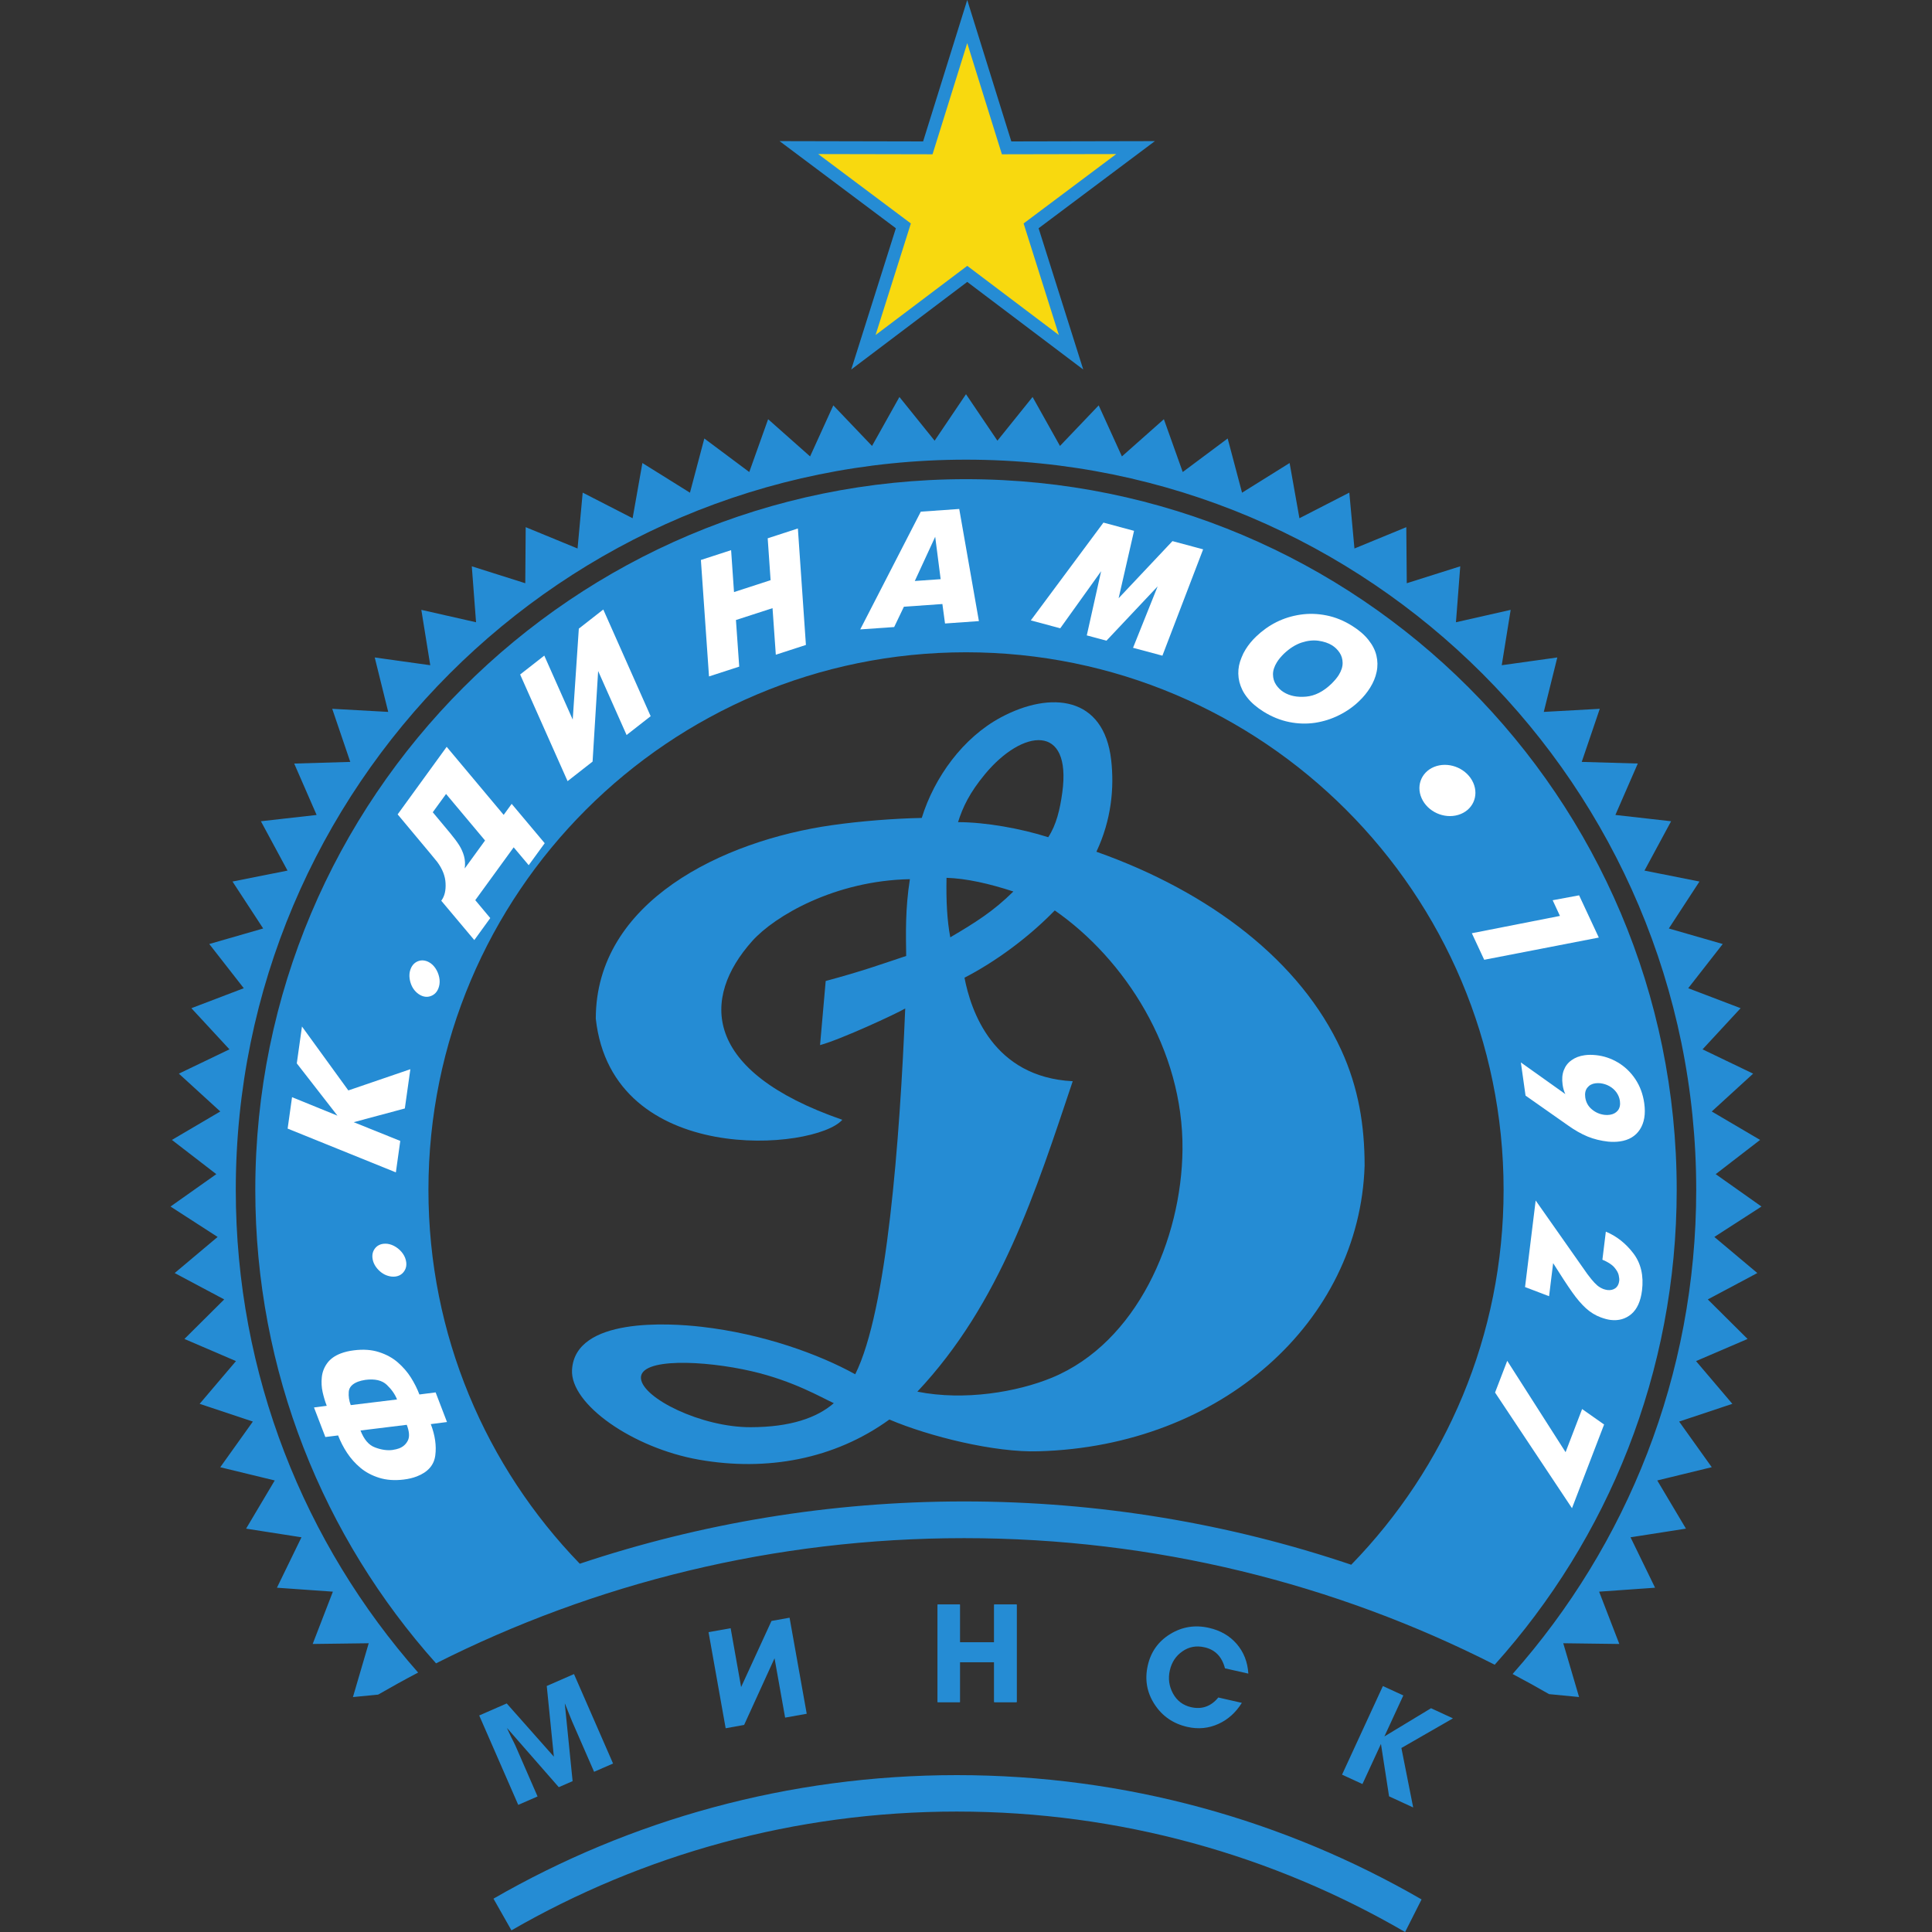 <svg width="50" height="50" viewBox="0 0 50 50" fill="none" xmlns="http://www.w3.org/2000/svg">
<rect x="0" y="0" width="50" height="50" fill="#333333" stroke="none"/>
<path fill-rule="evenodd" clip-rule="evenodd" d="M28.375 22.043C28.768 21.21 28.837 20.378 28.758 19.676C28.572 18.01 27.189 17.878 25.904 18.565C24.925 19.089 24.181 20.113 23.855 21.168C23.134 21.183 22.279 21.249 21.535 21.355C18.709 21.756 15.419 23.329 15.419 26.364C15.845 30.223 21.101 29.775 21.799 28.98C18.163 27.72 18.153 25.828 19.463 24.359C20.041 23.709 21.605 22.79 23.548 22.753C23.426 23.527 23.444 24.168 23.452 24.74C22.832 24.945 22.345 25.126 21.369 25.388L21.223 27.047C21.752 26.905 23.209 26.231 23.427 26.099C23.287 29.485 22.958 33.921 22.133 35.566C21.197 35.048 19.751 34.52 18.154 34.337C17.327 34.242 14.883 34.082 14.804 35.451C14.753 36.343 16.382 37.477 18.092 37.777C19.84 38.084 21.591 37.769 23.017 36.737C24.045 37.175 25.747 37.597 26.879 37.559C31.6 37.429 35.189 34.204 35.316 30.167C35.316 29.131 35.158 28.15 34.713 27.178C33.659 24.877 31.325 23.088 28.375 22.043ZM16.588 35.673C16.548 35.135 18.221 35.202 19.453 35.487C20.539 35.738 21.265 36.172 21.579 36.314C21.14 36.695 20.453 36.934 19.427 36.936C18.151 36.94 16.625 36.184 16.588 35.673ZM27.492 20.51C27.433 20.942 27.339 21.348 27.128 21.667C26.424 21.443 25.508 21.277 24.794 21.277C24.915 20.892 25.09 20.519 25.494 20.032C26.467 18.861 27.738 18.714 27.492 20.51ZM24.496 22.718C25.009 22.734 25.601 22.867 26.226 23.072C25.711 23.58 25.263 23.863 24.593 24.258C24.511 23.82 24.484 23.32 24.496 22.718ZM30.603 29.755C30.579 32.076 29.423 34.745 27.225 35.654C26.328 36.025 24.958 36.259 23.741 36.016C25.894 33.727 26.807 30.827 27.762 27.982C25.694 27.877 25.124 26.151 24.961 25.303C25.744 24.899 26.601 24.279 27.297 23.562C29.101 24.813 30.63 27.156 30.603 29.755Z" fill="#258CD4"/>
<path fill-rule="evenodd" clip-rule="evenodd" d="M9.787 43.856L9.134 43.92L9.542 42.527L8.092 42.546L8.615 41.192L7.167 41.09L7.802 39.785L6.369 39.561L7.11 38.314L5.7 37.972L6.544 36.79L5.167 36.331L6.107 35.225L4.773 34.652L5.802 33.629L4.521 32.946L5.632 32.012L4.413 31.225L5.598 30.387L4.449 29.501L5.701 28.765L4.629 27.786L5.938 27.157L4.953 26.092L6.309 25.575L5.416 24.431L6.811 24.029L6.017 22.814L7.441 22.531L6.752 21.254L8.194 21.091L7.614 19.761L9.065 19.718L8.598 18.344L10.047 18.424L9.698 17.015L11.135 17.216L10.904 15.783L12.32 16.104L12.21 14.656L13.594 15.094L13.605 13.643L14.947 14.195L15.08 12.749L16.372 13.412L16.625 11.983L17.856 12.751L18.228 11.348L19.391 12.216L19.879 10.849L20.965 11.812L21.566 10.491L22.568 11.541L23.277 10.274L24.188 11.405L25 10.202L25.813 11.405L26.723 10.274L27.432 11.541L28.434 10.491L29.035 11.812L30.121 10.849L30.609 12.216L31.772 11.348L32.144 12.751L33.375 11.983L33.629 13.412L34.92 12.749L35.053 14.195L36.395 13.643L36.407 15.094L37.791 14.656L37.68 16.104L39.096 15.783L38.865 17.216L40.303 17.015L39.953 18.424L41.402 18.344L40.935 19.718L42.386 19.76L41.806 21.091L43.248 21.254L42.559 22.531L43.982 22.814L43.189 24.029L44.584 24.431L43.691 25.575L45.047 26.092L44.062 27.157L45.371 27.786L44.3 28.765L45.551 29.501L44.402 30.387L45.587 31.225L44.367 32.012L45.479 32.946L44.198 33.629L45.227 34.652L43.893 35.225L44.833 36.331L43.456 36.79L44.3 37.971L42.89 38.314L43.632 39.561L42.198 39.785L42.833 41.09L41.385 41.192L41.908 42.546L40.457 42.527L40.866 43.919L40.09 43.844C39.779 43.665 39.464 43.491 39.146 43.323C42.102 39.987 43.898 35.6 43.898 30.794C43.898 20.359 35.435 11.896 25 11.896C14.565 11.896 6.102 20.359 6.102 30.794C6.102 35.583 7.885 39.955 10.821 43.286C10.472 43.469 10.128 43.659 9.787 43.856ZM38.683 43.083C34.558 40.988 29.891 39.807 24.949 39.807C20.035 39.807 15.393 40.975 11.285 43.047C8.376 39.793 6.607 35.5 6.607 30.794C6.607 20.637 14.844 12.401 25 12.401C35.157 12.401 43.393 20.637 43.393 30.794C43.393 35.517 41.611 39.825 38.683 43.083ZM25 16.881C32.682 16.881 38.913 23.112 38.913 30.794C38.913 34.567 37.409 37.989 34.97 40.495C31.823 39.433 28.453 38.857 24.949 38.857C21.473 38.857 18.13 39.425 15.005 40.469C12.581 37.965 11.088 34.554 11.088 30.794C11.088 23.112 17.318 16.881 25 16.881Z" fill="#258CD4"/>
<path fill-rule="evenodd" clip-rule="evenodd" d="M24.763 45.94C29.144 45.94 33.251 47.111 36.79 49.157L36.364 50.001C32.954 48.019 28.991 46.883 24.763 46.883C20.566 46.883 16.629 48.002 13.236 49.957L12.771 49.137C16.302 47.103 20.397 45.94 24.763 45.94Z" fill="#258CD4"/>
<path d="M11.568 36.802L11.149 36.856C11.259 37.145 11.299 37.416 11.265 37.667C11.232 37.919 11.072 38.1 10.786 38.21C10.687 38.248 10.573 38.276 10.445 38.291C10.212 38.319 10.002 38.304 9.815 38.246C9.628 38.188 9.466 38.102 9.33 37.989C9.193 37.874 9.078 37.745 8.983 37.601C8.888 37.458 8.811 37.306 8.75 37.149L8.42 37.19L8.126 36.425L8.456 36.382C8.411 36.267 8.377 36.148 8.349 36.025C8.322 35.902 8.315 35.775 8.328 35.645C8.341 35.514 8.386 35.393 8.465 35.283C8.543 35.174 8.66 35.088 8.816 35.028C8.918 34.989 9.033 34.961 9.161 34.946C9.4 34.916 9.616 34.93 9.807 34.992C9.998 35.053 10.161 35.142 10.296 35.26C10.431 35.378 10.544 35.508 10.633 35.649C10.722 35.79 10.796 35.936 10.854 36.089L11.274 36.035L11.568 36.802ZM10.527 36.874L9.33 37.021C9.419 37.253 9.544 37.4 9.705 37.459C9.865 37.52 10.014 37.542 10.151 37.526C10.229 37.514 10.287 37.5 10.328 37.484C10.431 37.445 10.507 37.377 10.555 37.281C10.604 37.185 10.594 37.05 10.527 36.874ZM9.077 36.364L10.275 36.218C10.224 36.086 10.136 35.96 10.012 35.841C9.888 35.722 9.702 35.679 9.455 35.711C9.382 35.722 9.318 35.738 9.265 35.758C9.115 35.815 9.035 35.903 9.026 36.02C9.017 36.138 9.034 36.252 9.077 36.364Z" fill="white"/>
<path d="M10.128 33.037C10.004 33.021 9.895 32.966 9.802 32.873C9.708 32.779 9.654 32.675 9.64 32.562C9.628 32.466 9.649 32.383 9.702 32.312C9.755 32.242 9.829 32.201 9.924 32.189C9.954 32.186 9.988 32.186 10.024 32.189C10.102 32.199 10.177 32.228 10.25 32.275C10.322 32.322 10.382 32.38 10.428 32.447C10.475 32.515 10.503 32.588 10.513 32.665C10.525 32.762 10.503 32.845 10.448 32.916C10.395 32.985 10.321 33.026 10.229 33.037C10.198 33.041 10.165 33.041 10.128 33.037Z" fill="white"/>
<path d="M10.245 30.341L7.444 29.208L7.558 28.395L8.733 28.873L7.681 27.52L7.815 26.566L9.015 28.22L10.62 27.671L10.477 28.687L9.154 29.042L10.359 29.527L10.245 30.341Z" fill="white"/>
<path d="M10.827 25.722C10.726 25.648 10.658 25.547 10.621 25.42C10.585 25.292 10.587 25.175 10.63 25.07C10.666 24.98 10.725 24.917 10.806 24.881C10.886 24.846 10.97 24.846 11.059 24.881C11.088 24.893 11.117 24.909 11.147 24.93C11.21 24.976 11.262 25.038 11.303 25.115C11.343 25.191 11.367 25.27 11.376 25.352C11.384 25.434 11.373 25.511 11.344 25.583C11.307 25.674 11.248 25.736 11.166 25.771C11.085 25.806 11.001 25.806 10.915 25.771C10.886 25.759 10.857 25.743 10.827 25.722Z" fill="white"/>
<path d="M10.291 21.076L11.56 19.328L13.035 21.089L13.242 20.804L14.097 21.822L13.683 22.391L13.294 21.929L12.3 23.296L12.688 23.76L12.275 24.329L11.42 23.311C11.464 23.251 11.494 23.185 11.512 23.11C11.53 23.036 11.536 22.951 11.531 22.856C11.523 22.675 11.452 22.493 11.319 22.311L11.138 22.09L10.291 21.076ZM11.2 21.021L11.659 21.572C11.751 21.683 11.826 21.784 11.883 21.873C11.939 21.963 11.982 22.058 12.009 22.157C12.036 22.256 12.042 22.363 12.027 22.476L12.553 21.752L11.544 20.548L11.2 21.021Z" fill="white"/>
<path d="M13.461 17.456L14.086 16.967L14.822 18.623L14.98 16.269L15.613 15.774L16.839 18.535L16.216 19.022L15.48 17.366L15.336 19.71L14.689 20.216L13.461 17.456Z" fill="white"/>
<path d="M18.349 17.506L18.139 14.492L18.921 14.238L18.996 15.323L19.943 15.015L19.868 13.931L20.649 13.677L20.857 16.691L20.078 16.944L19.993 15.739L19.046 16.046L19.131 17.252L18.349 17.506Z" fill="white"/>
<path d="M22.263 16.289L23.83 13.242L24.825 13.172L25.334 16.074L24.457 16.136L24.389 15.632L23.393 15.702L23.141 16.228L22.263 16.289ZM24.203 13.892L23.675 15.036L24.344 14.989L24.203 13.892Z" fill="white"/>
<path d="M26.677 16.056L28.557 13.525L29.349 13.738L28.95 15.482L30.343 14.004L31.137 14.217L30.083 16.969L29.323 16.765L29.96 15.175L28.635 16.581L28.126 16.444L28.497 14.783L27.439 16.26L26.677 16.056Z" fill="white"/>
<path d="M32.697 18.415C32.522 18.305 32.383 18.186 32.282 18.057C32.23 17.992 32.186 17.925 32.153 17.858C32.12 17.791 32.094 17.721 32.075 17.648C32.041 17.506 32.038 17.365 32.066 17.223C32.08 17.155 32.102 17.085 32.132 17.014C32.16 16.941 32.195 16.872 32.237 16.805C32.313 16.683 32.404 16.573 32.511 16.471C32.671 16.318 32.846 16.194 33.036 16.099C33.227 16.004 33.432 15.94 33.654 15.907C33.875 15.874 34.1 15.881 34.33 15.927C34.559 15.973 34.781 16.063 34.995 16.198C35.17 16.307 35.31 16.428 35.415 16.56C35.521 16.693 35.59 16.828 35.622 16.968C35.655 17.107 35.657 17.247 35.627 17.388C35.598 17.529 35.541 17.666 35.457 17.8C35.381 17.921 35.289 18.035 35.18 18.139C35.029 18.286 34.854 18.41 34.656 18.508C34.457 18.608 34.249 18.673 34.032 18.706C33.815 18.738 33.592 18.732 33.364 18.686C33.136 18.64 32.913 18.55 32.697 18.415ZM33.218 17.911C33.376 18.01 33.569 18.049 33.8 18.029C34.03 18.009 34.251 17.897 34.463 17.691C34.502 17.652 34.536 17.614 34.567 17.578C34.597 17.542 34.623 17.507 34.646 17.471C34.714 17.361 34.748 17.256 34.747 17.156C34.746 17.056 34.72 16.967 34.667 16.889C34.615 16.811 34.55 16.749 34.474 16.701C34.379 16.642 34.262 16.603 34.125 16.583C33.986 16.563 33.84 16.579 33.684 16.63C33.528 16.682 33.376 16.778 33.227 16.919C33.15 16.995 33.09 17.068 33.047 17.137C32.978 17.248 32.944 17.354 32.945 17.455C32.946 17.556 32.973 17.645 33.026 17.724C33.079 17.802 33.144 17.865 33.218 17.911Z" fill="white"/>
<path d="M38.091 24.152L40.371 23.704L40.183 23.298L40.867 23.171L41.377 24.264L38.411 24.839L38.091 24.152Z" fill="white"/>
<path d="M39.481 28.354L39.36 27.496L40.511 28.315C40.476 28.245 40.453 28.164 40.44 28.07C40.42 27.927 40.43 27.803 40.471 27.697C40.512 27.59 40.578 27.503 40.673 27.437C40.766 27.37 40.879 27.327 41.012 27.309C41.101 27.296 41.198 27.296 41.304 27.307C41.506 27.328 41.696 27.392 41.874 27.498C42.053 27.605 42.202 27.748 42.323 27.929C42.444 28.111 42.52 28.318 42.553 28.552C42.592 28.83 42.554 29.055 42.441 29.23C42.328 29.404 42.155 29.507 41.922 29.54C41.825 29.554 41.723 29.555 41.619 29.545C41.428 29.524 41.25 29.48 41.088 29.414C40.925 29.347 40.754 29.25 40.573 29.121L39.481 28.354ZM41.923 28.492C41.911 28.411 41.881 28.337 41.833 28.27C41.784 28.203 41.723 28.149 41.65 28.109C41.577 28.068 41.498 28.044 41.415 28.034C41.37 28.03 41.327 28.03 41.287 28.036C41.198 28.048 41.129 28.086 41.079 28.15C41.03 28.213 41.012 28.296 41.026 28.399C41.044 28.526 41.101 28.63 41.197 28.71C41.293 28.791 41.404 28.839 41.53 28.853C41.552 28.854 41.573 28.856 41.592 28.856C41.611 28.856 41.634 28.854 41.66 28.851C41.75 28.838 41.82 28.801 41.87 28.739C41.919 28.677 41.937 28.594 41.923 28.492Z" fill="white"/>
<path d="M40.09 33.546L39.468 33.309L39.743 31.069L40.956 32.795C40.998 32.857 41.04 32.916 41.082 32.974C41.118 33.021 41.151 33.065 41.184 33.105C41.239 33.173 41.291 33.227 41.34 33.269C41.383 33.305 41.434 33.335 41.494 33.36C41.534 33.373 41.57 33.382 41.602 33.386C41.682 33.395 41.75 33.379 41.806 33.338C41.862 33.298 41.895 33.234 41.905 33.149C41.91 33.112 41.905 33.063 41.892 33.002C41.879 32.941 41.841 32.873 41.777 32.798C41.712 32.724 41.609 32.659 41.47 32.601L41.559 31.875C41.838 31.991 42.075 32.179 42.271 32.436C42.467 32.693 42.542 33.014 42.495 33.398C42.46 33.677 42.368 33.88 42.22 34.007C42.071 34.134 41.891 34.185 41.681 34.16C41.603 34.15 41.519 34.127 41.427 34.093C41.288 34.042 41.16 33.963 41.044 33.858C40.928 33.752 40.809 33.614 40.688 33.442C40.561 33.263 40.398 33.012 40.195 32.69L40.09 33.546Z" fill="white"/>
<path d="M39.007 35.218L40.517 37.582L40.945 36.466L41.514 36.866L40.683 39.032L38.692 36.039L39.007 35.218Z" fill="white"/>
<path d="M15.866 45.64L15.375 45.854L14.804 44.545C14.782 44.496 14.752 44.42 14.712 44.318C14.672 44.215 14.642 44.138 14.619 44.087L14.617 44.091L14.819 46.096L14.461 46.252L13.126 44.726L13.124 44.731C13.147 44.782 13.181 44.857 13.228 44.954C13.281 45.056 13.318 45.13 13.339 45.177L13.912 46.492L13.412 46.71L12.402 44.396L13.114 44.085L14.334 45.462L14.15 43.633L14.855 43.325L15.866 45.64Z" fill="#258CD4"/>
<path d="M20.878 44.352L20.319 44.452L20.045 42.916L19.258 44.641L18.78 44.727L18.337 42.24L18.909 42.138L19.18 43.661L19.966 41.95L20.434 41.866L20.878 44.352Z" fill="#258CD4"/>
<path d="M26.311 44.051H25.729V43.016H24.843V44.051H24.265V41.525H24.843V42.504H25.729V41.525H26.311V44.051Z" fill="#258CD4"/>
<path d="M26.311 44.051H25.729V43.016H24.843V44.051H24.265V41.525H24.843V42.504H25.729V41.525H26.311V44.051Z" fill="#258CD4"/>
<path d="M32.139 44.07C31.982 44.32 31.782 44.501 31.536 44.613C31.281 44.73 31.012 44.757 30.728 44.692C30.362 44.609 30.079 44.414 29.88 44.108C29.68 43.801 29.622 43.466 29.704 43.104C29.784 42.748 29.979 42.476 30.287 42.288C30.595 42.1 30.928 42.047 31.288 42.129C31.585 42.196 31.825 42.335 32.006 42.545C32.188 42.756 32.288 43.011 32.307 43.313L31.702 43.176C31.624 42.875 31.448 42.694 31.174 42.632C30.962 42.583 30.771 42.618 30.602 42.736C30.432 42.853 30.323 43.017 30.275 43.23C30.227 43.44 30.255 43.639 30.357 43.828C30.46 44.016 30.616 44.134 30.826 44.182C31.105 44.245 31.34 44.162 31.53 43.931L32.139 44.07Z" fill="#258CD4"/>
<path d="M36.573 46.777L35.949 46.489L35.739 45.133L35.26 46.171L34.732 45.928L35.789 43.635L36.318 43.878L35.828 44.939L37.035 44.209L37.602 44.471L36.268 45.238L36.573 46.777Z" fill="#258CD4"/>
<path d="M25.032 1.116L24.134 3.993L21.175 3.987L23.573 5.783L22.66 8.67L25.032 6.88L27.403 8.67L26.491 5.783L28.888 3.987L25.929 3.993L25.032 1.116Z" stroke="#231F20" stroke-width="0.288" stroke-miterlimit="22.926"/>
<path fill-rule="evenodd" clip-rule="evenodd" d="M25.032 0L26.173 3.66L29.889 3.652L26.879 5.907L28.034 9.563L25.032 7.296L22.03 9.563L23.185 5.907L20.175 3.652L23.89 3.66L25.032 0Z" fill="#258CD4"/>
<path fill-rule="evenodd" clip-rule="evenodd" d="M25.032 1.116L24.134 3.993L21.175 3.987L23.573 5.783L22.66 8.67L25.032 6.88L27.403 8.67L26.491 5.783L28.888 3.987L25.929 3.993L25.032 1.116Z" fill="#F8D90F"/>
<path fill-rule="evenodd" clip-rule="evenodd" d="M38.127 20.257C38.282 20.606 38.109 20.979 37.74 21.089C37.371 21.2 36.946 21.007 36.791 20.657C36.636 20.308 36.809 19.936 37.178 19.825C37.547 19.715 37.972 19.908 38.127 20.257Z" fill="white"/>
</svg>
